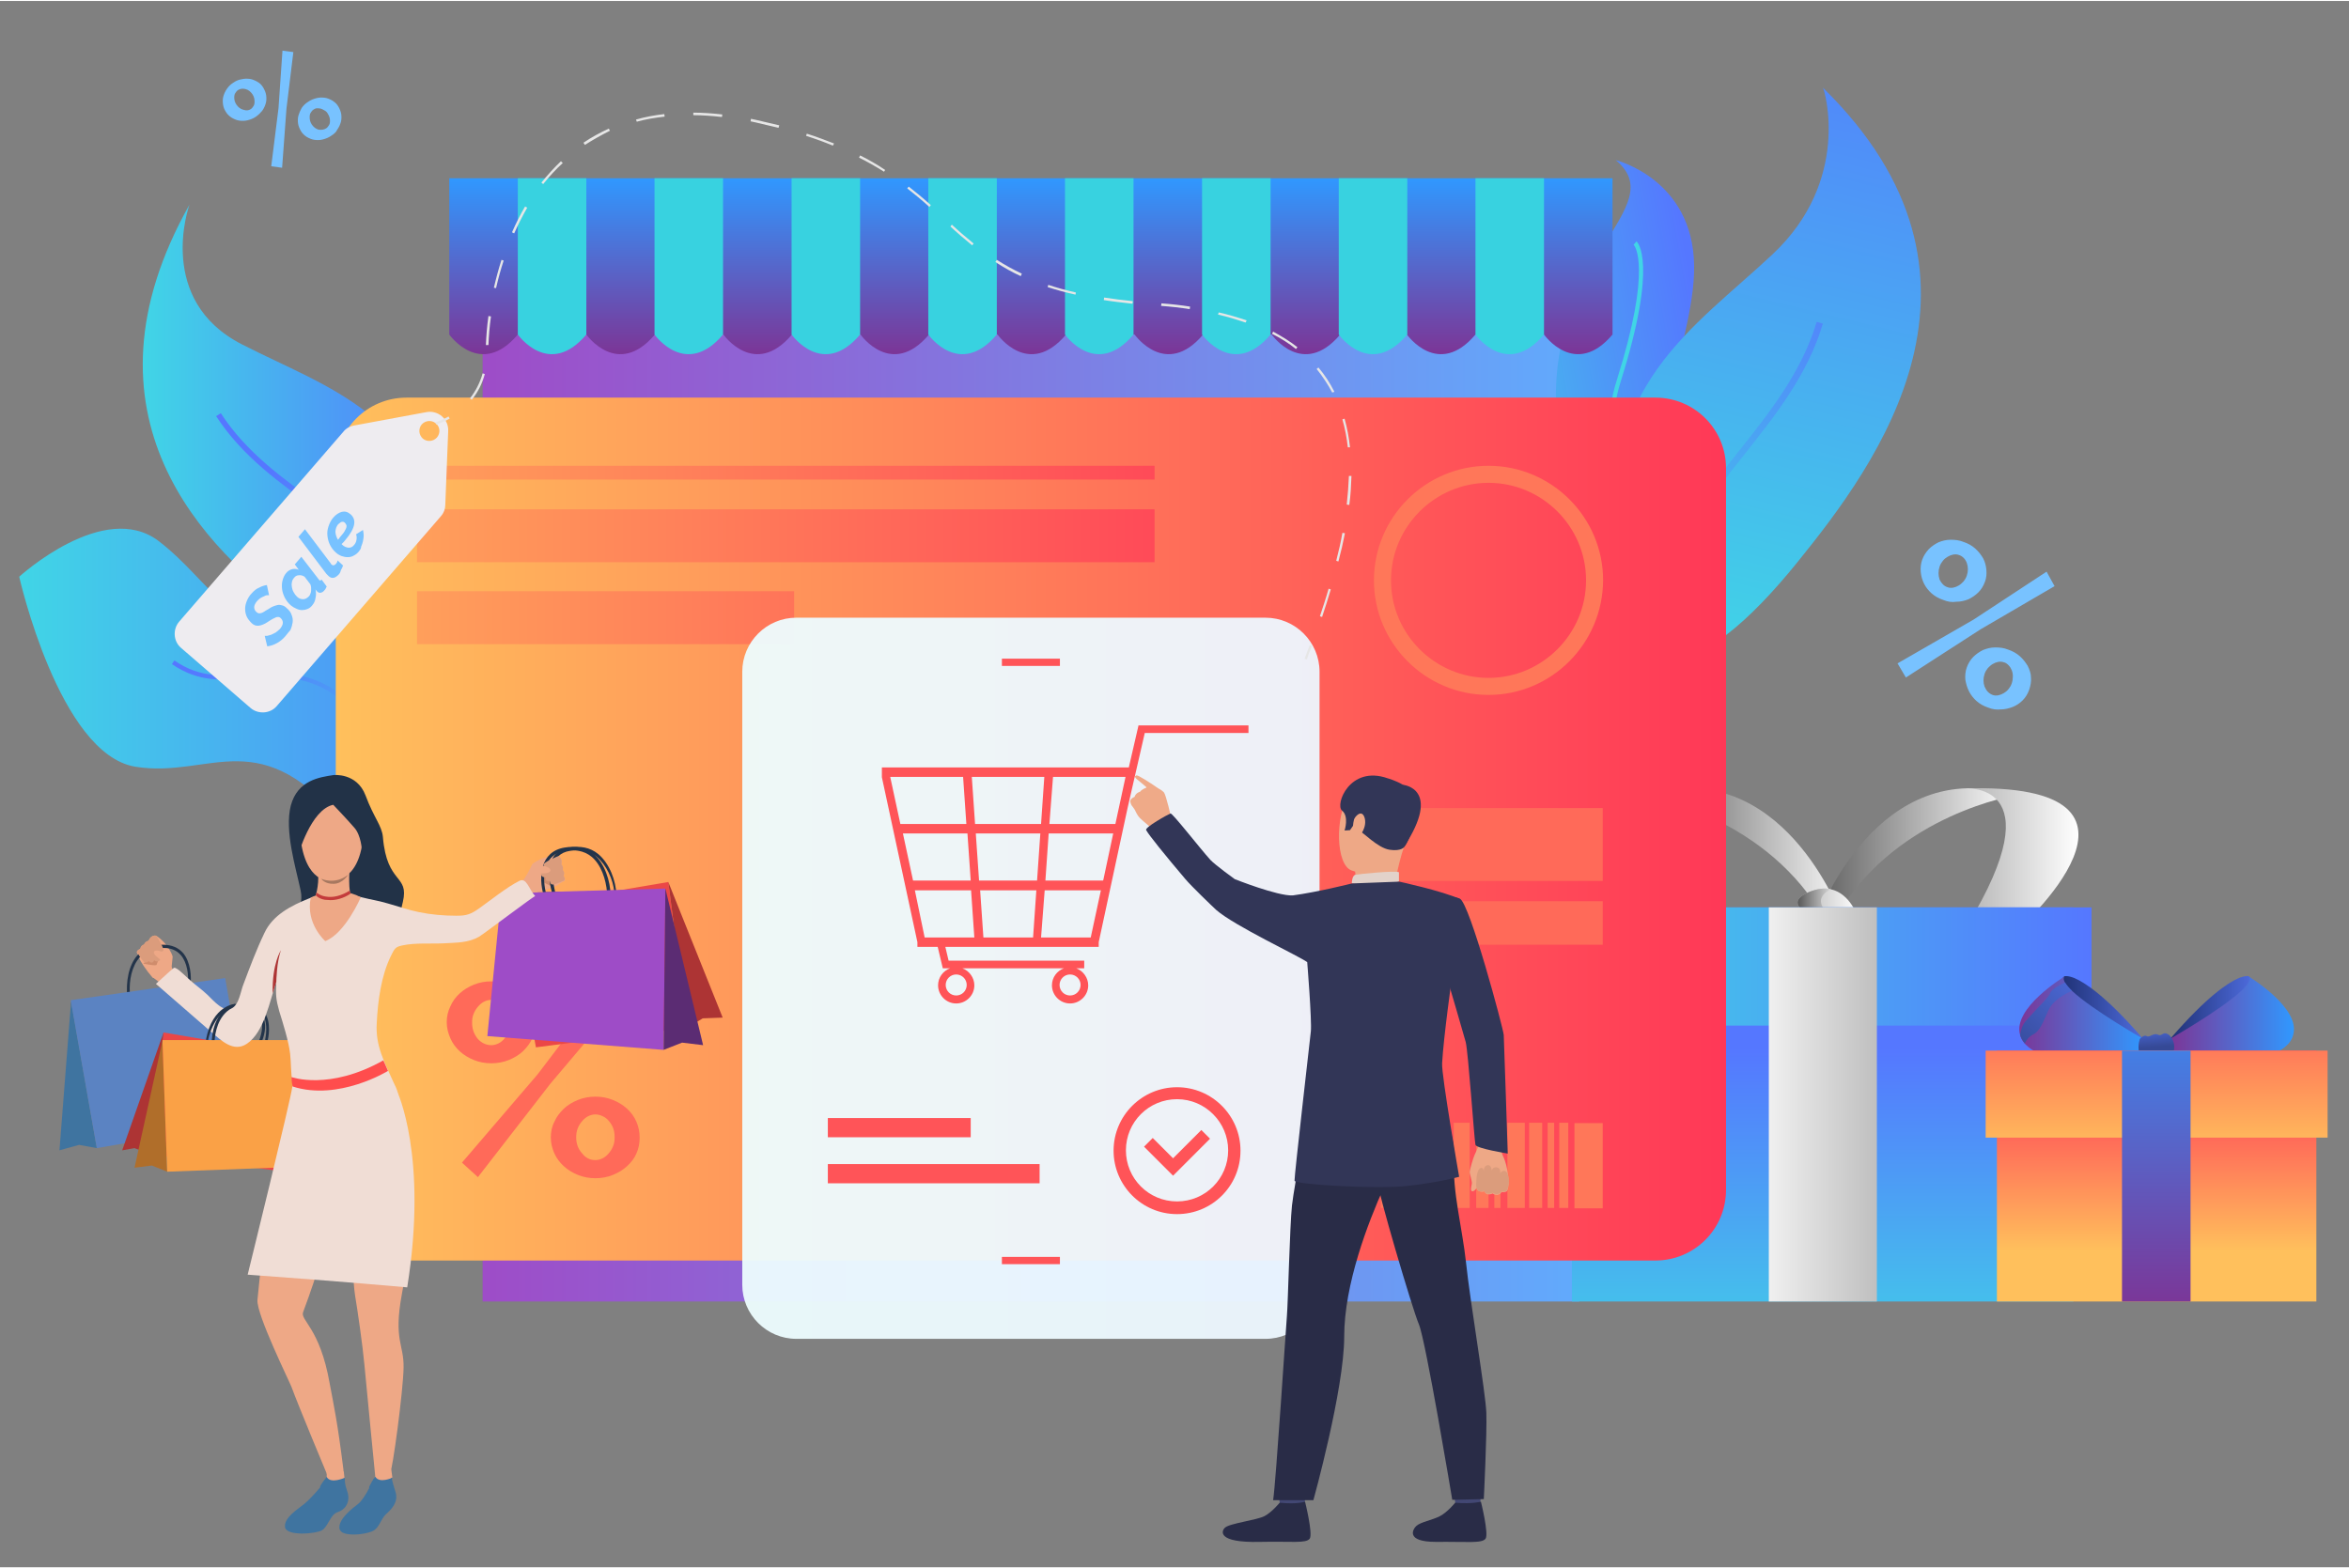 <?xml version="1.0" encoding="utf-8"?>
<!-- Generator: Adobe Illustrator 22.0.1, SVG Export Plug-In . SVG Version: 6.00 Build 0)  -->
<svg version="1.1" id="Слой_1" xmlns="http://www.w3.org/2000/svg" xmlns:xlink="http://www.w3.org/1999/xlink" x="0px" y="0px" width="647" height="432"
	 viewBox="0 0 647.8 432" style="enable-background:new 0 0 647.8 432;" xml:space="preserve">
<rect x="0" y="0" width="647.8" height="432" fill="#808080" stroke="none"/>
<style type="text/css">
	.st0{fill:url(#SVGID_1_);}
	.st1{fill:url(#SVGID_2_);}
	.st2{fill:url(#SVGID_3_);}
	.st3{fill:url(#SVGID_4_);}
	.st4{fill:url(#SVGID_5_);}
	.st5{fill:url(#SVGID_6_);}
	.st6{fill:url(#SVGID_7_);}
	.st7{fill:url(#SVGID_8_);}
	.st8{fill:url(#SVGID_9_);}
	.st9{fill:url(#SVGID_10_);}
	.st10{fill:url(#SVGID_11_);}
	.st11{fill:url(#SVGID_12_);}
	.st12{fill:url(#SVGID_13_);}
	.st13{fill:url(#SVGID_14_);}
	.st14{fill:url(#SVGID_15_);}
	.st15{fill:url(#SVGID_16_);}
	.st16{fill:url(#SVGID_17_);}
	.st17{fill:url(#SVGID_18_);}
	.st18{fill:url(#SVGID_19_);}
	.st19{fill:url(#SVGID_20_);}
	.st20{fill:url(#SVGID_21_);}
	.st21{fill:url(#SVGID_22_);}
	.st22{fill:url(#SVGID_23_);}
	.st23{fill:url(#SVGID_24_);}
	.st24{fill:url(#SVGID_25_);}
	.st25{fill:url(#SVGID_26_);}
	.st26{fill:url(#SVGID_27_);}
	.st27{fill:#FF7759;}
	.st28{fill:#FF6A59;}
	.st29{fill:url(#SVGID_28_);}
	.st30{fill:url(#SVGID_29_);}
	.st31{fill:url(#SVGID_30_);}
	.st32{opacity:0.95;fill:url(#SVGID_31_);}
	.st33{fill:#FF5458;}
	.st34{fill:url(#SVGID_32_);}
	.st35{fill:#38D2E0;}
	.st36{fill:#EEA886;}
	.st37{fill:#DB9C7C;}
	.st38{fill:#323657;}
	.st39{fill:#424773;}
	.st40{fill:#292C47;}
	.st41{fill:#E2D2CA;}
	.st42{fill:#EFAA88;}
	.st43{fill:#CF8C6C;}
	.st44{fill:#EB4747;}
	.st45{fill:#23344A;}
	.st46{fill:#9E4CC7;}
	.st47{fill:#3F74A0;}
	.st48{fill:#5B83C2;}
	.st49{fill:#AD3434;}
	.st50{fill:#B06E2A;}
	.st51{fill:#223247;}
	.st52{fill:#FAA146;}
	.st53{fill:#5B2C73;}
	.st54{fill:#F0DDD5;}
	.st55{fill:#A77860;}
	.st56{fill:#FF4D4D;}
	.st57{fill:#C43B3B;}
	.st58{fill:#EEECF0;}
	.st59{fill:#78C2FF;}
	.st60{fill:#E6E6E6;}
</style>
<g>
	<linearGradient id="SVGID_1_" gradientUnits="userSpaceOnUse" x1="112.572" y1="213.154" x2="450.563" y2="213.154">
		<stop  offset="0" style="stop-color:#A246C4"/>
		<stop  offset="1" style="stop-color:#5EAFFF"/>
	</linearGradient>
	<rect x="133.1" y="67.6" class="st0" width="302.4" height="291.1"/>
	<g>
		<linearGradient id="SVGID_2_" gradientUnits="userSpaceOnUse" x1="453.426" y1="240.304" x2="511.113" y2="240.304">
			<stop  offset="5.181350e-03" style="stop-color:#595959"/>
			<stop  offset="1" style="stop-color:#FFFFFF"/>
		</linearGradient>
		<path class="st1" d="M507.8,252.4c0,0-16.4-45.1-54.4-33.3c0,0,32,5.1,48.5,32C518.3,278,507.8,252.4,507.8,252.4z"/>
		<linearGradient id="SVGID_3_" gradientUnits="userSpaceOnUse" x1="498.056" y1="240.304" x2="555.743" y2="240.304">
			<stop  offset="5.181350e-03" style="stop-color:#595959"/>
			<stop  offset="1" style="stop-color:#FFFFFF"/>
		</linearGradient>
		<path class="st2" d="M501.4,252.4c0,0,16.4-45.1,54.4-33.3c0,0-32,5.1-48.5,32C490.9,278,501.4,252.4,501.4,252.4z"/>
		<linearGradient id="SVGID_4_" gradientUnits="userSpaceOnUse" x1="541.356" y1="237.014" x2="573.186" y2="237.014">
			<stop  offset="5.181350e-03" style="stop-color:#B3B3B3"/>
			<stop  offset="1" style="stop-color:#FFFFFF"/>
		</linearGradient>
		<path class="st3" d="M541.4,217.2c0,0,25.8-2.7,1,38l13.4,1.6C555.7,256.9,603.3,215.2,541.4,217.2z"/>
		<linearGradient id="SVGID_5_" gradientUnits="userSpaceOnUse" x1="495.772" y1="250.028" x2="512.326" y2="250.028">
			<stop  offset="5.181350e-03" style="stop-color:#B3B3B3"/>
			<stop  offset="1" style="stop-color:#FFFFFF"/>
		</linearGradient>
		<path class="st4" d="M512.3,252.6l-4.5,2l-1.2,0.5c0,0-17.8-5-7.8-9.3c2.4-1,4.4-1.2,6.1-0.8C510.3,246.2,512.3,252.6,512.3,252.6
			z"/>
		<linearGradient id="SVGID_6_" gradientUnits="userSpaceOnUse" x1="495.772" y1="250.028" x2="507.815" y2="250.028">
			<stop  offset="5.181350e-03" style="stop-color:#595959"/>
			<stop  offset="1" style="stop-color:#FFFFFF"/>
		</linearGradient>
		<path class="st5" d="M507.8,254.6l-1.2,0.5c0,0-17.8-5-7.8-9.3c2.4-1,4.4-1.2,6.1-0.8c0,0,0,0,0,0
			C505,245.1,497.1,247.8,507.8,254.6z"/>
		<linearGradient id="SVGID_7_" gradientUnits="userSpaceOnUse" x1="502.703" y1="381.494" x2="502.703" y2="288.755">
			<stop  offset="0" style="stop-color:#40D5E6"/>
			<stop  offset="1" style="stop-color:#5577FF"/>
		</linearGradient>
		<rect x="433.5" y="250" class="st6" width="138.3" height="108.7"/>
		<linearGradient id="SVGID_8_" gradientUnits="userSpaceOnUse" x1="428.623" y1="266.361" x2="576.78" y2="266.361">
			<stop  offset="0" style="stop-color:#40D5E6"/>
			<stop  offset="1" style="stop-color:#5577FF"/>
		</linearGradient>
		<rect x="428.6" y="250" class="st7" width="148.2" height="32.6"/>
		<linearGradient id="SVGID_9_" gradientUnits="userSpaceOnUse" x1="525.215" y1="304.381" x2="478.705" y2="304.381">
			<stop  offset="5.181350e-03" style="stop-color:#B3B3B3"/>
			<stop  offset="1" style="stop-color:#FFFFFF"/>
		</linearGradient>
		<rect x="487.8" y="250" class="st8" width="29.8" height="108.7"/>
	</g>
	<g>
		<linearGradient id="SVGID_10_" gradientUnits="userSpaceOnUse" x1="568.083" y1="277.613" x2="591.055" y2="277.613">
			<stop  offset="0" style="stop-color:#1F3073"/>
			<stop  offset="1" style="stop-color:#4E6CDE"/>
		</linearGradient>
		<path class="st9" d="M591.1,286.3c0,0-12-4.4-18.7-9.3c-2-1.5-3.5-3-4-4.4c-0.5-1.3-0.3-2.5,0.9-3.6c0,0,0.8-0.3,2.8,0.5
			c3,1.3,8.8,5.1,18.6,16.4C590.8,286,590.9,286.2,591.1,286.3z"/>
		<linearGradient id="SVGID_11_" gradientUnits="userSpaceOnUse" x1="556.838" y1="280.422" x2="591.055" y2="280.422">
			<stop  offset="0" style="stop-color:#7C3596"/>
			<stop  offset="1" style="stop-color:#3098FF"/>
		</linearGradient>
		<path class="st10" d="M591.1,286.3l-0.7,3.4c0,0-24,6-31.7-1.8c-0.1-0.1-0.2-0.2-0.3-0.3c-0.7-0.8-1.1-1.6-1.3-2.4
			c-2.2-7.4,12.2-16.1,12.2-16.1c-0.3,0.4-0.2,1,0.2,1.7c0.4,0.7,1.1,1.5,2,2.3C577.1,278.3,591.1,286.3,591.1,286.3z"/>
		<linearGradient id="SVGID_12_" gradientUnits="userSpaceOnUse" x1="553.149" y1="288.964" x2="574.645" y2="267.966">
			<stop  offset="0" style="stop-color:#354996"/>
			<stop  offset="1" style="stop-color:#4E6CDE"/>
		</linearGradient>
		<path class="st11" d="M571.4,273c0,0-4.9,2-6.4,5.2c-1.5,3.2-2.3,5.9-4.4,6.9c-1,0.5-1.7,1.4-2.2,2.4c-0.7-0.8-1.1-1.6-1.3-2.4
			c0.2-1.3,0.6-2.7,1.7-3.9c3.1-3.6,6.2-6.3,6.6-7.6c0.3-1,2.9-2.3,4.1-2.9C569.8,271.3,570.5,272.1,571.4,273L571.4,273z"/>
		<linearGradient id="SVGID_13_" gradientUnits="userSpaceOnUse" x1="598.377" y1="277.613" x2="621.35" y2="277.613">
			<stop  offset="0" style="stop-color:#1F3073"/>
			<stop  offset="1" style="stop-color:#4E6CDE"/>
		</linearGradient>
		<path class="st12" d="M598.4,286.3c0,0,12-4.4,18.7-9.3c2-1.5,3.5-3,4-4.4c0.5-1.3,0.3-2.5-0.9-3.6c0,0-0.8-0.3-2.8,0.5
			c-3,1.3-8.8,5.1-18.6,16.4C598.6,286,598.5,286.2,598.4,286.3z"/>
		<linearGradient id="SVGID_14_" gradientUnits="userSpaceOnUse" x1="598.377" y1="280.422" x2="632.595" y2="280.422">
			<stop  offset="0" style="stop-color:#7C3596"/>
			<stop  offset="1" style="stop-color:#3098FF"/>
		</linearGradient>
		<path class="st13" d="M598.4,286.3l0.7,3.4c0,0,24,6,31.7-1.8c0.1-0.1,0.2-0.2,0.3-0.3c0.7-0.8,1.1-1.6,1.3-2.4
			c2.2-7.4-12.2-16.1-12.2-16.1c0.3,0.4,0.2,1-0.2,1.7c-0.4,0.7-1.1,1.5-2,2.3C612.4,278.3,598.4,286.3,598.4,286.3z"/>
		<linearGradient id="SVGID_15_" gradientUnits="userSpaceOnUse" x1="594.668" y1="288.493" x2="594.17" y2="282.406">
			<stop  offset="0" style="stop-color:#354996"/>
			<stop  offset="1" style="stop-color:#4E6CDE"/>
		</linearGradient>
		<path class="st14" d="M590.1,286.3c0,0,1.1-1.3,1.9-0.8c0.8,0.5,1.9-1,3.1-0.4c1.2,0.6,1.3-1,2.8-0.1c1.5,0.9,2.3,3.8,1.2,5.2
			c-1.1,1.5-1.7-0.3-2.2,0c-0.5,0.3-1.5,1.6-3.2,0.6c-1.7-1-4.1,0.9-3.9-0.3C590,289.3,589.4,288.7,590.1,286.3z"/>
		<linearGradient id="SVGID_16_" gradientUnits="userSpaceOnUse" x1="594.716" y1="344.893" x2="594.716" y2="294.899">
			<stop  offset="0" style="stop-color:#FFC05C"/>
			<stop  offset="1" style="stop-color:#FF3857"/>
		</linearGradient>
		<rect x="550.7" y="289.5" class="st15" width="88.1" height="69.2"/>
		<linearGradient id="SVGID_17_" gradientUnits="userSpaceOnUse" x1="594.716" y1="317.668" x2="594.716" y2="262.539">
			<stop  offset="0" style="stop-color:#FFC05C"/>
			<stop  offset="1" style="stop-color:#FF3857"/>
		</linearGradient>
		<rect x="547.6" y="289.5" class="st16" width="94.3" height="24"/>
		<linearGradient id="SVGID_18_" gradientUnits="userSpaceOnUse" x1="594.716" y1="360.94" x2="594.716" y2="265.32">
			<stop  offset="0" style="stop-color:#7C3596"/>
			<stop  offset="1" style="stop-color:#3098FF"/>
		</linearGradient>
		<rect x="585.2" y="289.5" class="st17" width="18.9" height="69.2"/>
	</g>
	<g>
		<linearGradient id="SVGID_19_" gradientUnits="userSpaceOnUse" x1="39.411" y1="120.076" x2="126.32" y2="120.076">
			<stop  offset="0" style="stop-color:#40D5E6"/>
			<stop  offset="1" style="stop-color:#5577FF"/>
		</linearGradient>
		<path class="st18" d="M82,169.4c15.2,10.6,30.2,17.7,38.2,13.4c0.5-0.3,0.9-0.6,1.3-0.9c4.6-3.6,6.2-12.1,3.1-27.5
			c-8.2-40.9-33.9-47.4-57.9-59.7c-23.7-12.1-14.7-38-14.4-38.6C19.6,114.1,56.2,151.4,82,169.4z"/>
		<g>
			
				<linearGradient id="SVGID_20_" gradientUnits="userSpaceOnUse" x1="-5856.127" y1="2266.364" x2="-5856.127" y2="2182.396" gradientTransform="matrix(-0.785 0.62 0.62 0.785 -5871.315 2044.36)">
				<stop  offset="0" style="stop-color:#40D5E6"/>
				<stop  offset="1" style="stop-color:#5577FF"/>
			</linearGradient>
			<path class="st19" d="M120.3,182.8c0.5-0.3,0.9-0.6,1.3-0.9c-3-8-9.7-23.3-18.8-31.7c-4.3-3.9-9.3-7.5-14.6-11.2
				c-10-7.1-20.3-14.5-27.3-25.3l-1.3,0.8c7.2,11.1,17.6,18.5,27.7,25.7c5.2,3.7,10.2,7.3,14.4,11.1
				C110.6,159.5,117.3,175,120.3,182.8z"/>
		</g>
	</g>
	<g>
		<linearGradient id="SVGID_21_" gradientUnits="userSpaceOnUse" x1="5.307" y1="192.549" x2="156.135" y2="192.549">
			<stop  offset="0" style="stop-color:#40D5E6"/>
			<stop  offset="1" style="stop-color:#5577FF"/>
		</linearGradient>
		<path class="st20" d="M37.3,211.2c21,3.4,34.6-13.2,58.8,17.4c20.9,26.4,50.5-2.8,58.1-11.3c1.2-1.3,1.9-2.2,1.9-2.2
			s-0.5,0.1-1.3,0.3c-5.2,1.1-25.1,4.4-29.8-10.8c-5.4-17.5-20.9-41.2-41.3-34.9c-20.4,6.3-24.8-9.1-39.9-20.7
			c-15.1-11.6-38.5,9.8-38.5,9.8S16.3,207.7,37.3,211.2z"/>
		<g>
			
				<linearGradient id="SVGID_22_" gradientUnits="userSpaceOnUse" x1="-3141.35" y1="1979.591" x2="-3141.35" y2="1876.108" gradientTransform="matrix(-0.558 0.83 0.83 0.558 -3248.314 1730.487)">
				<stop  offset="0" style="stop-color:#40D5E6"/>
				<stop  offset="1" style="stop-color:#5577FF"/>
			</linearGradient>
			<path class="st21" d="M103.2,205.4c4,6.9,8.1,14.1,17.5,18.1c12.8,5.4,25.8-0.9,33.6-6.1c1.2-1.3,1.9-2.2,1.9-2.2
				s-0.5,0.1-1.3,0.3c-7.3,5.2-20.7,12.4-33.7,6.9c-9-3.8-13-10.8-16.9-17.6c-4.5-7.8-9.2-15.9-21.4-18.7
				c-5.4-1.2-10.2-0.8-14.9-0.5c-6.7,0.6-13,1.1-19.9-3.7l-0.7,1c7.3,5,13.8,4.5,20.7,3.9c4.6-0.4,9.3-0.8,14.5,0.4
				C94.3,189.9,98.6,197.5,103.2,205.4z"/>
		</g>
	</g>
	<g>
		
			<linearGradient id="SVGID_23_" gradientUnits="userSpaceOnUse" x1="3878.79" y1="-5659.388" x2="3923.501" y2="-5723.577" gradientTransform="matrix(0.707 0.707 -0.707 0.707 -6350.727 1368.475)">
			<stop  offset="0" style="stop-color:#40D5E6"/>
			<stop  offset="1" style="stop-color:#5577FF"/>
		</linearGradient>
		<path class="st22" d="M429.2,113.4c2.3,41.6,35.2,39.5,37.8,39.3c0.1,0,0.2,0,0.2,0c-0.7-0.8-1.4-1.7-2-2.5
			c-16.5-22.9,2.3-54.2,2-77.2c-0.3-23.9-21.6-29.1-21.6-29.1C461.2,57,426.8,70.1,429.2,113.4z"/>
		<g>
			
				<linearGradient id="SVGID_24_" gradientUnits="userSpaceOnUse" x1="-11960.596" y1="-667.34" x2="-11915.886" y2="-731.526" gradientTransform="matrix(-0.993 -0.117 -0.117 0.993 -11895.48 -1356.887)">
				<stop  offset="0" style="stop-color:#40D5E6"/>
				<stop  offset="1" style="stop-color:#5577FF"/>
			</linearGradient>
			<path class="st23" d="M448.5,134.3c4.5,8,11.5,14,18.5,18.3c0.1,0,0.2,0,0.2,0c-0.7-0.8-1.4-1.7-2-2.5c-6-4.1-11.8-9.5-15.7-16.3
				c-5-8.8-5.8-18.6-2.5-29c10.4-33,4.5-38.3,4.3-38.5l-0.4,0.5l-0.4,0.4c0,0,0,0,0,0c0.3,0.3,5.2,6.2-4.6,37.3
				C442.5,115.1,443.4,125.2,448.5,134.3z"/>
		</g>
	</g>
	<g>
		<linearGradient id="SVGID_25_" gradientUnits="userSpaceOnUse" x1="470.136" y1="181.509" x2="517.313" y2="-13.5">
			<stop  offset="0" style="stop-color:#40D5E6"/>
			<stop  offset="1" style="stop-color:#5577FF"/>
		</linearGradient>
		<path class="st24" d="M495.6,154.9c-13.1,16.2-27,28.5-37,26.3c-0.6-0.1-1.2-0.3-1.7-0.5c-6.1-2.5-10.4-11.1-11.9-28.6
			c-3.9-46.5,21.7-61.5,43.8-82.2c21.8-20.4,14.4-45.4,13.9-46C556,76.1,517.8,127.5,495.6,154.9z"/>
		<g>
			<linearGradient id="SVGID_26_" gradientUnits="userSpaceOnUse" x1="443.421" y1="171.235" x2="529.693" y2="84.963">
				<stop  offset="0" style="stop-color:#40D5E6"/>
				<stop  offset="1" style="stop-color:#5577FF"/>
			</linearGradient>
			<path class="st25" d="M458.6,181.2c-0.6-0.1-1.2-0.3-1.7-0.5c0.8-9.5,3.2-28.1,10.4-39.9c3.4-5.6,7.7-10.9,12.2-16.6
				c8.5-10.7,17.4-21.9,21.5-35.7l1.7,0.5c-4.2,14.2-13.2,25.4-21.8,36.3c-4.5,5.6-8.7,11-12.1,16.4
				C461.8,153.2,459.4,171.9,458.6,181.2z"/>
		</g>
	</g>
	<linearGradient id="SVGID_27_" gradientUnits="userSpaceOnUse" x1="92.568" y1="228.379" x2="476.018" y2="228.379">
		<stop  offset="0" style="stop-color:#FFC05C"/>
		<stop  offset="1" style="stop-color:#FF3857"/>
	</linearGradient>
	<path class="st26" d="M456.5,347.4H112.1c-10.8,0-19.5-8.7-19.5-19.5v-199c0-10.8,8.7-19.5,19.5-19.5h344.4
		c10.8,0,19.5,8.7,19.5,19.5v199C476,338.7,467.3,347.4,456.5,347.4z"/>
	<g>
		<path class="st27" d="M410.5,191.4c-17.4,0-31.6-14.2-31.6-31.6c0-17.4,14.2-31.6,31.6-31.6c17.4,0,31.6,14.2,31.6,31.6
			C442,177.2,427.9,191.4,410.5,191.4z M410.5,132.9c-14.8,0-26.9,12.1-26.9,26.9c0,14.8,12.1,26.9,26.9,26.9
			c14.8,0,26.9-12.1,26.9-26.9C437.4,145,425.3,132.9,410.5,132.9z"/>
	</g>
	<g>
		<path class="st28" d="M135.5,293c-1.7,0-3.3-0.3-4.8-0.9c-1.5-0.6-2.8-1.4-3.9-2.4c-1.1-1-2-2.2-2.6-3.6c-0.6-1.4-1-2.8-1-4.4
			c0-1.5,0.3-3,1-4.4c0.6-1.4,1.5-2.6,2.6-3.6c1.1-1,2.4-1.8,3.9-2.4c1.5-0.6,3.1-0.9,4.8-0.9c1.7,0,3.3,0.3,4.8,0.9
			c1.5,0.6,2.8,1.4,3.9,2.4c1.1,1,2,2.2,2.6,3.6c0.6,1.4,1,2.8,1,4.4c0,1.6-0.3,3.1-1,4.4c-0.6,1.4-1.5,2.5-2.6,3.6
			c-1.1,1-2.4,1.8-3.9,2.4C138.8,292.7,137.2,293,135.5,293z M127.4,320.4l20.9-24.4l19.3-25.4l4.5,4l-20.3,24l-20,25.8L127.4,320.4
			z M135.5,288c0.7,0,1.4-0.2,2-0.5c0.6-0.3,1.2-0.8,1.7-1.4c0.5-0.6,0.9-1.2,1.2-2c0.3-0.8,0.4-1.6,0.4-2.4c0-1.7-0.5-3.2-1.6-4.4
			c-1-1.2-2.3-1.8-3.7-1.8c-0.7,0-1.4,0.2-2,0.5c-0.6,0.3-1.2,0.8-1.7,1.4c-0.5,0.6-0.9,1.2-1.2,2c-0.3,0.7-0.4,1.5-0.4,2.4
			c0,1.7,0.5,3.2,1.6,4.5C132.8,287.4,134.1,288,135.5,288z M164.2,324.7c-1.7,0-3.3-0.3-4.8-0.9c-1.5-0.6-2.8-1.4-3.9-2.4
			c-1.1-1-2-2.2-2.6-3.5c-0.6-1.4-1-2.8-1-4.4c0-1.6,0.3-3.1,1-4.4c0.6-1.4,1.5-2.5,2.6-3.6c1.1-1,2.4-1.8,3.9-2.4
			c1.5-0.6,3.1-0.9,4.8-0.9c1.7,0,3.3,0.3,4.8,0.9c1.5,0.6,2.8,1.4,3.9,2.4c1.1,1,2,2.2,2.6,3.6c0.6,1.4,0.9,2.8,0.9,4.4
			c0,1.6-0.3,3.1-0.9,4.4c-0.6,1.4-1.5,2.5-2.6,3.5c-1.1,1-2.4,1.8-3.9,2.4C167.5,324.4,165.9,324.7,164.2,324.7z M164.2,319.7
			c0.7,0,1.4-0.2,2-0.5c0.6-0.3,1.2-0.8,1.7-1.4c0.5-0.6,0.9-1.2,1.2-2c0.3-0.7,0.4-1.5,0.4-2.4c0-0.9-0.1-1.7-0.4-2.5
			c-0.3-0.8-0.7-1.4-1.2-2c-0.5-0.6-1-1-1.7-1.3c-0.6-0.3-1.3-0.5-2-0.5c-0.7,0-1.4,0.2-2,0.5c-0.6,0.3-1.2,0.8-1.7,1.4
			c-0.5,0.6-0.9,1.2-1.2,2c-0.3,0.8-0.4,1.6-0.4,2.4c0,1.7,0.5,3.2,1.6,4.4C161.5,319.1,162.7,319.7,164.2,319.7z"/>
	</g>
	<linearGradient id="SVGID_28_" gradientUnits="userSpaceOnUse" x1="36.794" y1="147.482" x2="361.557" y2="147.482">
		<stop  offset="0" style="stop-color:#FFC05C"/>
		<stop  offset="1" style="stop-color:#FF3857"/>
	</linearGradient>
	<rect x="115" y="140.2" class="st29" width="203.4" height="14.6"/>
	<linearGradient id="SVGID_29_" gradientUnits="userSpaceOnUse" x1="36.794" y1="130.121" x2="361.557" y2="130.121">
		<stop  offset="0" style="stop-color:#FFC05C"/>
		<stop  offset="1" style="stop-color:#FF3857"/>
	</linearGradient>
	<rect x="115" y="128.2" class="st30" width="203.4" height="3.8"/>
	<linearGradient id="SVGID_30_" gradientUnits="userSpaceOnUse" x1="36.794" y1="170.087" x2="361.557" y2="170.087">
		<stop  offset="0" style="stop-color:#FFC05C"/>
		<stop  offset="1" style="stop-color:#FF3857"/>
	</linearGradient>
	<rect x="115" y="162.8" class="st31" width="104" height="14.6"/>
	<linearGradient id="SVGID_31_" gradientUnits="userSpaceOnUse" x1="432.326" y1="269.539" x2="149.454" y2="269.539">
		<stop  offset="0" style="stop-color:#EDF4FF"/>
		<stop  offset="1" style="stop-color:#EDFFFE"/>
	</linearGradient>
	<path class="st32" d="M349,369H219.6c-8.2,0-14.9-6.7-14.9-14.9V185c0-8.2,6.7-14.9,14.9-14.9H349c8.2,0,14.9,6.7,14.9,14.9v169.1
		C363.9,362.3,357.2,369,349,369z"/>
	<g>
		<path class="st33" d="M324.6,334.6c-9.7,0-17.5-7.9-17.5-17.5c0-9.7,7.9-17.5,17.5-17.5c9.7,0,17.5,7.9,17.5,17.5
			C342.1,326.8,334.3,334.6,324.6,334.6z M324.6,302.9c-7.8,0-14.1,6.3-14.1,14.1c0,7.8,6.3,14.1,14.1,14.1
			c7.8,0,14.1-6.3,14.1-14.1C338.7,309.3,332.4,302.9,324.6,302.9z"/>
	</g>
	<g>
		<polygon class="st33" points="323.5,324 315.5,316 317.9,313.6 323.5,319.2 331.3,311.4 333.7,313.8 		"/>
	</g>
	<g>
		<rect x="373.3" y="309.4" class="st27" width="5.1" height="23.5"/>
		<rect x="380.8" y="309.4" class="st27" width="2.5" height="23.5"/>
		<rect x="385.8" y="309.4" class="st27" width="4.6" height="23.5"/>
		<rect x="393" y="309.4" class="st27" width="2.8" height="23.5"/>
		<rect x="397.7" y="309.5" class="st27" width="1.3" height="23.5"/>
		<rect x="400.9" y="309.4" class="st27" width="4.4" height="23.5"/>
		<rect x="407.1" y="309.4" class="st27" width="3.4" height="23.5"/>
		<rect x="412.1" y="309.4" class="st27" width="1.7" height="23.5"/>
		<rect x="415.7" y="309.4" class="st27" width="4.8" height="23.5"/>
		<rect x="421.7" y="309.4" class="st27" width="3.6" height="23.5"/>
		<rect x="426.8" y="309.4" class="st27" width="1.8" height="23.5"/>
		<rect x="430" y="309.4" class="st27" width="2.5" height="23.5"/>
		<rect x="434.2" y="309.5" class="st27" width="7.8" height="23.5"/>
	</g>
	<linearGradient id="SVGID_32_" gradientUnits="userSpaceOnUse" x1="284.294" y1="97.43" x2="284.294" y2="48.903">
		<stop  offset="0" style="stop-color:#7C3596"/>
		<stop  offset="1" style="stop-color:#3098FF"/>
	</linearGradient>
	<path class="st34" d="M123.9,48.9V92c0,0,8.6,12.2,18.9,0h18.9c0,0,8.6,12.2,18.9,0h18.9c0,0,8.6,12.2,18.9,0h18.9
		c0,0,8.6,12.2,18.9,0h18.9c0,0,8.6,12.2,18.9,0h18.9c0,0,8.6,12.2,18.9,0h18.9c0,0,8.6,12.2,18.9,0H388c0,0,8.6,12.2,18.9,0h18.9
		c0,0,8.6,12.2,18.9,0V48.9H123.9z"/>
	<g>
		<path class="st35" d="M142.8,92c0,0,8.6,12.2,18.9,0V48.9h-18.9V92z"/>
		<path class="st35" d="M180.5,92c0,0,8.6,12.2,18.9,0V48.9h-18.9V92z"/>
		<path class="st35" d="M218.3,92c0,0,8.6,12.2,18.9,0V48.9h-18.9V92z"/>
		<path class="st35" d="M256,92c0,0,8.6,12.2,18.9,0V48.9H256V92z"/>
		<path class="st35" d="M293.7,92c0,0,8.6,12.2,18.9,0V48.9h-18.9V92z"/>
		<path class="st35" d="M331.5,92c0,0,8.6,12.2,18.9,0V48.9h-18.9V92z"/>
		<path class="st35" d="M369.2,92c0,0,8.6,12.2,18.9,0V48.9h-18.9V92z"/>
		<path class="st35" d="M406.9,48.9V92c0,0,8.6,12.2,18.9,0V48.9H406.9z"/>
	</g>
	<path class="st33" d="M314,199.7l-2.7,11.7h-68.1v2.7l9.8,45.5v1.3h5.6l1.4,5.9h2c-1.9,0.7-3.3,2.5-3.3,4.7c0,2.7,2.2,5,5,5
		c2.7,0,5-2.2,5-5c0-2.1-1.4-4-3.3-4.7h28c-1.9,0.7-3.3,2.5-3.3,4.7c0,2.7,2.2,5,5,5c2.7,0,5-2.2,5-5c0-2.1-1.4-4-3.3-4.7h2.2v-2.1
		h-37.4l-0.9-3.8H303v-1.3l8-37.2l4.7-20.5h28.6v-2.1H314z M266.6,271.4c0,1.6-1.3,2.9-2.9,2.9c-1.6,0-2.9-1.3-2.9-2.9
		c0-1.6,1.3-2.9,2.9-2.9C265.3,268.5,266.6,269.8,266.6,271.4z M298,271.4c0,1.6-1.3,2.9-2.9,2.9c-1.6,0-2.9-1.3-2.9-2.9
		c0-1.6,1.3-2.9,2.9-2.9C296.7,268.5,298,269.8,298,271.4z M269.1,229.6h17.8l-0.9,13h-16L269.1,229.6z M267.7,242.6h-15.9l-2.8-13
		h17.8L267.7,242.6z M287.1,227h-18.2l-0.9-13H288L287.1,227z M290.4,214h20l-2.8,13h-18.2L290.4,214z M285.8,245.3l-0.9,13h-13.7
		l-0.9-13H285.8z M288.1,245.3h15.5l-2.8,13h-13.7L288.1,245.3z M304.2,242.6h-15.9l0.9-13H307l-2.7,12.7L304.2,242.6z M265.6,214
		l0.9,13h-18.2l-2.8-13H265.6z M252.3,245.3h15.5l0.9,13h-13.7L252.3,245.3z"/>
	<rect x="276.3" y="346.4" class="st33" width="16" height="2"/>
	<rect x="276.3" y="181.4" class="st33" width="16" height="2"/>
	<rect x="228.3" y="308.1" class="st33" width="39.4" height="5.3"/>
	<rect x="228.3" y="320.8" class="st33" width="58.4" height="5.3"/>
	<rect x="380.8" y="222.6" class="st28" width="61.2" height="20.1"/>
	<rect x="380.8" y="248.3" class="st28" width="61.2" height="12"/>
	<g>
		<g>
			<g>
				<g>
					<path class="st36" d="M408.6,313.2c0,0-0.8,1.3-0.9,2.4c-0.1,0.8-0.8,2.1-1.1,2.8c-0.3,0.7-1.3,3.9-1.3,4.7
						c0,0.3,0.7,2.5,0.6,3.1c-0.1,0.7-0.5,2,0.1,2.1c0.6,0.1,1.3-1,1.3-1s-0.1,0.6,0.5,0.9c1,0.5,1.5,0.1,1.5,0.1s0.4,0.7,0.8,0.8
						c1,0.2,1.5-0.2,1.5-0.2s0.5,0.4,1.2,0.4c0.9,0,1.3-0.8,1.3-0.8s1.1,0.2,1.5-0.3c0.3-0.5,0.3-1.1,0.4-1.6c0.1-0.5,0-4.9-1.5-8
						c-1.5-3.2,0.4-6.2,0.4-6.2L408.6,313.2z"/>
				</g>
			</g>
		</g>
		<g>
			<g>
				<path class="st37" d="M407.1,326.9c0,0-0.1-3.9,0.9-4.8c1-0.8,1.2,0.6,1.2,0.6s-0.1-1.4,1-1.6c1.1-0.2,1.2,1.5,1.2,1.5
					s0.2-1.1,1.4-0.9c1.2,0.2,0.9,1.6,0.9,1.6s1.1-1.4,1.9-0.1c1.2,2.2,0,4.8,0,4.8s-0.4,0.6-1.5,0.3c0,0-0.8,1.5-2.5,0.4
					c0,0-1.7,1-2.4-0.6C409.3,328.2,407.4,329.1,407.1,326.9z"/>
			</g>
		</g>
		<path class="st38" d="M395.2,256.4c0,0,6.7,22.5,9,30.7c0.7,2.6,2.4,27.4,2.7,28.4c0.3,1,8.9,2.4,8.9,2.4s-1-31-1.1-32.7
			c-0.1-1.7-9.4-36.4-12.1-37.6c-2-0.9-3.1-0.2-5.7,1.7C393.3,252.1,395.2,256.4,395.2,256.4z"/>
		<g>
			<g>
				<path class="st39" d="M400.7,409.8c0,0,0.6,4.3,0.7,4.9c0.1,0.6,6.8-0.4,6.8-0.4l0.5-5.1C408.8,409.3,401.5,409.2,400.7,409.8z"
					/>
			</g>
		</g>
		<g>
			<g>
				<path class="st40" d="M401.3,414.2c0,0-2.1,2.6-4.2,3.7c-2.1,1.1-5.3,1.6-6.5,2.7c-0.9,0.8-3.2,4.4,5.4,4.4
					c8.6-0.1,12.7,0.5,13.7-0.9c0.9-1.4-1.3-10.2-1.3-10.2S406.2,414.6,401.3,414.2z"/>
			</g>
		</g>
		<g>
			<g>
				<path class="st39" d="M352.3,409.8c0,0,0.6,4.3,0.7,4.9c0.1,0.6,6.8-0.4,6.8-0.4l0.5-5.1C360.3,409.3,353.1,409.2,352.3,409.8z"
					/>
			</g>
		</g>
		<g>
			<g>
				<path class="st40" d="M352.9,414.2c0,0-2.1,2.6-4.2,3.7c-2.1,1.1-9.7,2-10.9,3.2c-0.9,0.8-2.4,4.2,9.7,3.9
					c8.6-0.2,12.7,0.5,13.7-0.9c0.9-1.4-1.3-10.2-1.3-10.2S357.9,414.7,352.9,414.2z"/>
			</g>
		</g>
		<g>
			<g>
				<path class="st40" d="M395.1,300.2c0,0,6.3,10.1,5.9,19.2c-0.5,9.1,2.3,19.1,3.3,28.6c1.1,10.6,5.4,35.8,5.6,41.4
					c0.2,5.7-0.7,23.8-0.7,23.8l-8.7,0.2c0,0-7.3-43.9-9.2-48.4c-1.9-4.5-11.3-36.5-11.6-40C379.3,321.4,395.1,300.2,395.1,300.2z"
					/>
			</g>
		</g>
		<g>
			<g>
				<path class="st40" d="M361.7,301.6c0,0-4.8,25-5.4,30.6c-0.6,5.6-1.1,27-1.4,30.5c-0.3,3.5-3,45.5-3.8,50.8h11.1
					c0,0,8.5-30.6,8.5-45.1c0-14.5,6.6-31.5,10.9-41.1c4.3-9.6,14-9.8,16.6-27.5C398.3,299.7,365.2,296,361.7,301.6z"/>
			</g>
		</g>
		<g>
			<g>
				<path class="st36" d="M384.5,215.4c0,0-8.5-3.2-12.5,3.3c-3.9,6.5-3.6,19.5,0.7,21.1c4.3,1.6,10.7,0.8,12.9-3.3
					c2.2-4.1,4.2-9.9,4.1-13.8C389.7,218.7,386.7,216.6,384.5,215.4z"/>
			</g>
		</g>
		<g>
			<g>
				<path class="st36" d="M373.7,240.1c0,0,0.4,2.3-0.2,3.4c-0.6,1.1,11,1.2,11,1.2s0.9-6.2,2.7-11.4
					C389,228.1,373.7,240.1,373.7,240.1z"/>
			</g>
		</g>
		<g>
			<g>
				<path class="st38" d="M387.3,233.3c0,0-0.8,1.3-4.1,0.8c-3.3-0.5-7.3-4.9-8.6-5.4c-1.4-0.5-1.4-1.3-1.4-1.3l-0.9,1.3l-1.5,0.1
					c0,0,1.3-3.9-0.7-5.5c-2-1.6,2.1-12.6,12.6-8.9c0,0,8.1,2.2,7.8,6.8C390.2,225.8,389.1,231,387.3,233.3z"/>
			</g>
		</g>
		<g>
			<g>
				<path class="st41" d="M372.8,243.4c0,0,0-2.2,1-2.4c1-0.2,10.8-1.2,12-0.7v2.5C385.8,242.9,383.5,244.3,372.8,243.4z"/>
			</g>
		</g>
		<g>
			<g>
				<path class="st36" d="M373.4,225.8c0.2-0.8,2.1-3,2.9-0.6c0.8,2.4-1.1,5.5-2.2,5.3C373,230.2,372.9,227.8,373.4,225.8z"/>
			</g>
		</g>
		<g>
			<g>
				<path class="st38" d="M333.7,269C333.7,269,333.7,269,333.7,269C333.6,269,333.6,269,333.7,269z"/>
			</g>
		</g>
		<g>
			<g>
				<path class="st38" d="M386.9,216.2c0,0,10.9,0.9,0.3,17.1L386.9,216.2z"/>
			</g>
		</g>
		<path class="st42" d="M312.9,219.5c0.3-1.1,1.5-1.4,1.5-1.4c0.5-0.7,1.7-1.1,1.7-1.1c0-0.1,0-0.1,0.1-0.1c-0.8-0.8-3-2.4-3.1-2.7
			c-0.2-0.4-0.1-0.4,0.3-0.6c0.4-0.2,4,2.2,5.2,3c0.3,0.2,0.5,0.4,0.6,0.4c0.3,0.3,1,0.5,1.6,1.1c0.1,0.1,0.1,0.1,0.2,0.2
			c0.6,0.8,2,7,2,7l-2.5,1.1l-2.5,2.1c0,0-2.9-2.4-3.6-3.1c-0.7-0.7-1.1-1.6-1.3-2c0-0.1-0.1-0.2-0.2-0.4c-0.3-0.5-0.8-1.1-0.8-1.1
			c-0.3-0.4-0.4-1.2-0.4-1.2C311.7,220,312.9,219.5,312.9,219.5z"/>
		<g>
			<g>
				<path class="st38" d="M356.5,246.7c6.8-0.9,16.3-3.3,16.3-3.3l13.1-0.5c0,0,12,2.6,16.7,4.8c0.4,0.2,0.4,10.7,1.7,13.4l-3.9,8.3
					c0,0-2.3,16.4-2.7,23.6c-0.2,3.3,4.7,31.3,4.7,31.3s-5.2,1.5-14.1,2.5c-8.9,1-31.2-0.4-31.3-1.4c-0.1-1.1,4.3-39.2,4.5-41.2
					c0.3-3-1-19.1-1-19.1c-2.1-1.6-20.1-10-25.1-14.4c-1.3-1.2-6.9-6.6-8.5-8.5c-5.6-6.6-10.2-12.3-10.8-13.5
					c-0.6-0.7,6.1-4.4,6.7-4.6c0.5-0.2,8.1,9.6,11,12.8c1.3,1.4,6.7,5.3,6.7,5.3S352.3,246.9,356.5,246.7z"/>
			</g>
		</g>
	</g>
	<g>
		<g>
			<path class="st36" d="M145,241.5c0,0,1.6-2.9,1.8-3.4c0.3-0.4,1.5-1.1,3.1-1.7c1.5-0.6,3.9-0.7,4.1-0.5c0.2,0.2,0.5,0.2,0.8,0.9
				c0.2,0.7,0,1.4,0,1.4s0.6,0.7,0.4,1.6c0,0,0.7,0.6,0.2,1.6c0,0,0.7,0.7,0.3,1.3c0,0-1.3,0.6-1.7,1c-0.4,0.4-3.2,1.5-6,2.2
				C148,245.9,145.1,245.6,145,241.5z"/>
		</g>
		<g>
			<path class="st43" d="M149.6,240.3c0,0-0.2,1.7-0.4,2.1c-0.3,0.4,3.2,1.9,3.2,1.9S151.6,240.5,149.6,240.3z"/>
		</g>
		<g>
			<g>
				<polygon class="st44" points="189.5,283.2 147.8,288.6 140.7,250.4 184.3,243 				"/>
			</g>
		</g>
		<g>
			<g>
				<path class="st45" d="M168.4,246.7c-0.1-4-1.6-8.8-4.7-11.4c-2.3-1.9-5.1-2.3-8-1.8c-6.8,1.1-7.2,8.2-5.8,13.1L168.4,246.7z
					 M150.5,245.8c-1.2-5.3-0.1-10.5,5.3-11.4c2.6-0.4,5.2-0.1,7.3,1.6c2.7,2.2,4,6.3,4.3,9.8L150.5,245.8z"/>
			</g>
		</g>
		<g>
			<g>
				<path class="st45" d="M170,246.7c-0.1-4-1.9-8.8-5-11.4c-2.3-1.9-5.1-2.3-8-1.8c-6.8,1.1-6,8.2-4.6,13.1L170,246.7z
					 M153.1,245.8c-1.2-5.3-1.4-10.5,4.1-11.4c2.6-0.4,5.2-0.1,7.3,1.6c2.7,2.2,4.6,6.3,4.9,9.8L153.1,245.8z"/>
			</g>
		</g>
		<g>
			<g>
				<polygon class="st46" points="183,289.3 134.4,285.5 138.3,246.1 183.5,244.8 				"/>
			</g>
		</g>
		<g>
			<path class="st36" d="M47.2,267.5c0,0,0.4-3.3,0.4-3.8c0-0.5-0.6-1.8-1.6-3.1c-0.9-1.4-2.8-2.8-3-2.8c-0.3,0-0.6-0.1-1.2,0.3
				c-0.6,0.4-0.8,1.1-0.8,1.1s-1,0.2-1.3,1.1c0,0-0.9,0.2-1,1.2c0,0-0.9,0.2-1,0.9c0,0,0.7,1.2,0.8,1.8c0.1,0.5,1.7,3,3.6,5.2
				C42.2,269.3,44.7,270.8,47.2,267.5z"/>
		</g>
		<g>
			<g>
				<path class="st45" d="M52.5,272c0.4-3.1,0-7-2-9.4c-1.4-1.6-3.2-2.2-5.2-2.3c-2.8-0.1-5.4,0.7-7.3,2.8
					c-2.6,2.8-3.3,7.6-2.9,11.4L52.5,272z M35.8,273.5c-0.2-3.3,0.5-7.3,2.8-9.8c1.7-1.9,4.1-2.6,6.7-2.5c1.8,0,3.4,0.6,4.6,2
					c1.7,2,2.2,5.4,1.9,8.1L35.8,273.5z"/>
			</g>
		</g>
		<g>
			<g>
				<polygon class="st47" points="16.4,317 19.6,275.9 26.7,316.4 21.8,315.5 				"/>
			</g>
		</g>
		<g>
			<g>
				<polygon class="st48" points="26.7,316.4 69,309 62.1,269.5 19.5,275.6 				"/>
			</g>
		</g>
		<g>
			<g>
				<path class="st45" d="M72,280.9c0.7,2,0,4.6-0.8,6.5l0.8,0.1c0.9-2,1.5-4.6,0.8-6.7L72,280.9z"/>
			</g>
		</g>
		<g>
			<g>
				<polygon class="st44" points="40.8,318 75.5,322.5 81.4,290.7 45.1,284.5 				"/>
			</g>
		</g>
		<g>
			<g>
				<polygon class="st49" points="33.7,317 45.1,284.5 40.8,317.8 37.1,316.4 				"/>
			</g>
		</g>
		<g>
			<g>
				<path class="st45" d="M72.7,279.9c1.2,2.4,0.6,5.8,0.4,6.7l0.7,0.3c0.2-1,1.1-5-0.8-7.9L72.7,279.9z"/>
			</g>
		</g>
		<g>
			<g>
				<polygon class="st50" points="37.1,321.8 44.8,286.8 46.1,322.9 41.9,321.2 				"/>
			</g>
		</g>
		<g>
			<path class="st36" d="M42.2,269.3c0,0,2.6,2.3,3.9,2.3c1.3,0,2-3.6,2-3.6l-1.2-2.3L42.2,269.3z"/>
		</g>
		<g>
			<path class="st36" d="M143.2,243.6c0,0,1.3-1.2,1.9-2.3c0.6-1.1,3.2,4.5,3.2,4.5s-3.2,0.1-4.6,1.1
				C142.2,248,143.2,243.6,143.2,243.6z"/>
		</g>
		<g>
			<path class="st37" d="M153.6,236c0,0-3.8,1.6-3.7,2.2c0.2,0.6,0.6,0.8,0.6,0.8l-1.3,1.4c0,0-0.3,1.4,1.3,1.3c0,0-0.4,1.3,1.1,1
				c0,0,0.1,1,0.8,1c0.7,0,3.2-1.1,3.2-1.1s0.4-0.5-0.2-1.3c0,0,0.5-0.9-0.2-1.6c0,0,0.3-0.8-0.4-1.6c0,0,0.5-1.7-0.9-2.3
				C154,235.9,153.7,236,153.6,236z"/>
		</g>
		<g>
			<path class="st36" d="M146.9,238c0,0,2.8,0.2,4.3,1c0.3,0.2,0.6,0.4,0.6,0.8c0,0.4-0.6,0.8-1.9,0.8c-1.2,0-2.8,0.5-2.8,0.5
				S145.9,240.7,146.9,238z"/>
		</g>
		<g>
			<path class="st43" d="M44.1,263.8c0,0-0.8,1.5-0.9,2c0,0.5-3.7-0.3-3.7-0.3S42.3,262.9,44.1,263.8z"/>
		</g>
		<g>
			<path class="st37" d="M43.3,258.1c0,0,2.2,3.5,1.7,3.9c-0.5,0.4-1,0.3-1,0.3l0.3,1.9c0,0-0.5,1.3-1.8,0.4c0,0-0.4,1.3-1.5,0.2
				c0,0-0.6,0.7-1.2,0.3c-0.6-0.4-2-2.7-2-2.7s-0.1-0.6,0.9-1c0,0,0.1-1,1.1-1.2c0,0,0.2-0.8,1.2-1c0,0,0.6-1.7,2-1.4
				C43,257.7,43.2,257.9,43.3,258.1z"/>
		</g>
		<g>
			<path class="st36" d="M47.5,263.5c0,0-2.5-1.4-4.1-1.6c-0.4,0-0.8,0-0.9,0.3c-0.2,0.3,0.1,1,1.1,1.7c1,0.7,2.1,2,2.1,2
				S46.9,266.3,47.5,263.5z"/>
		</g>
		<g>
			<g>
				<path class="st47" d="M93.1,416.8c-2,0.6-2.6,4-4.3,5c-1.7,1-9.9,1.7-10.2-0.9c-0.3-2.6,3.5-4.9,5.1-6.2
					c1.7-1.3,5.5-5.5,6.3-7.2c0,0,0.7,1.1,2.7,0.7c2-0.3,2.4-0.9,2.4-0.9c-0.1,2,0.6,3.4,0.8,4.2C96.6,414.2,95.1,416.2,93.1,416.8z
					"/>
			</g>
		</g>
		<g>
			<g>
				<path class="st47" d="M106.5,417.3c-1.5,1.4-1.8,3.6-3.5,4.6c-0.5,0.3-1.5,0.6-2.6,0.8c-2.1,0.4-4.7,0.4-6-0.3
					c-0.4-0.3-0.7-0.6-0.8-1.1c-0.3-2.6,3.5-5.5,5.2-6.8c1-0.8,2.1-2.6,3-4.3c0.5-1.1,1-2.1,1.3-2.7c0,0,0,0,0,0
					c0,0,0.1,0.2,0.3,0.4c0.3,0.2,1,0.5,2.2,0.3c1.6-0.3,2.2-0.7,2.4-0.9c0,0,0,0,0,0c0,0,0,0,0,0c0,0,0,0,0,0c0,0,0,0,0,0l0,0
					c0,0,0,0,0,0c0.3,1.6,0.9,3.3,1.1,4C109.9,414,108,416,106.5,417.3z"/>
			</g>
		</g>
		<g>
			<g>
				<path class="st51" d="M92,213.5c0,0,6.4-0.7,8.8,5.6c2.3,6.2,4.5,8.3,4.8,11.5c1.1,13.2,7.3,10.2,5.5,17.9
					c-1.7,7.6-2.9,8.8-2.9,8.8l-14.8-2.9l-15,0c0,0,5.9-2.9,4.5-9.1c-1.3-6.2-4.5-16.4-2.7-23.4C82.1,214.9,88.1,214.1,92,213.5z"/>
			</g>
		</g>
		<g>
			<g>
				<polygon class="st52" points="46.1,322.9 83.5,321.5 84.2,286.6 44.8,286.6 				"/>
			</g>
		</g>
		<g>
			<g>
				<polygon class="st49" points="199.3,280.4 184.3,243 189.5,283.2 193.8,280.6 				"/>
			</g>
		</g>
		<g>
			<g>
				<polygon class="st53" points="193.9,288 183.5,244.8 183,289.3 188.1,287.3 				"/>
			</g>
		</g>
		<g>
			<g>
				<path class="st36" d="M81.3,302.3c0,0-5.4,18.9-6.4,23.8c-0.9,4.8-3.6,28.2-3.9,32.2c-0.3,4,8.9,22.6,9.4,24
					c1.9,5.2,9.8,24.1,9.8,24.1s5.1,3,4.5-1.4c-1.7-13.5-2.5-16.8-3.8-23.8c-2.7-15.3-8.2-17.3-7.3-19.6
					c8.5-22.6,10.2-37.9,11.4-39.3c1.1-1.3,1.3,0.7,2,3.6c0.7,2.9-0.3,23.2,0.9,31c0.7,4.2,2.1,13.8,2.6,19.3c0.5,5.5,3,30.9,3,30.9
					s0.3,0.9,4.1-1.2c0.6-0.3,3.6-22.5,3.7-29c0.1-6.5-2.8-7.5-0.5-20.1c5-27.1,4.3-31.8-1.5-51.3C95.2,257.7,81.3,302.3,81.3,302.3
					z"/>
			</g>
		</g>
		<g>
			<g>
				<path class="st54" d="M147.6,246.9c-0.2-0.2-14,10.3-15.5,11.2c-3,1.7-6.2,1.6-9.5,1.8c-3.7,0.2-8-0.2-11.7,0.6
					c-1.9,0.4-2.1,0.9-3.1,2.9c-2.7,5.5-3.6,12.4-3.9,18.5c-0.4,6.3,2.1,10.7,4.6,16.3c0.9,1.9,2.1,3.9,0.4,5.6
					c-1.5,1.6-4.5,1.9-6.5,2.1c-4.9,0.6-12.4,1-17.1-0.9c-5.8-2.4-4.7-9.6-5.3-14.7c-0.4-3.4-2-8.5-3-11.7c-0.9-3.2-1-4.6-0.8-8
					c-1.8,5.1-3.3,13.8-8.1,17c-3.7,2.5-7.1-0.9-9.8-3.2c-5.1-4.4-10.2-8.9-15.3-13.3c1.1-1,2.2-2,3.3-3c0.4-0.3,0.4-0.4,0.8-0.7
					c1-0.8,0.8-1,1.8-0.4c0.7,0.4,2.4,2.1,3,2.6c1.8,1.7,3.5,2.8,5.3,4.5c1.6,1.5,4.4,5,6.8,3.7c1.9-0.9,2.4-4.8,3.1-6.5
					c1.8-4.8,3.6-9.6,5.8-14.2c2.3-5,7.4-7.6,12.4-9.6c4.3-1.7,10-1.4,14.4-0.3c3.1,0.8,4.1,0.8,7.2,1.7c2.9,0.8,5.6,1.8,8.6,2.4
					c3.4,0.7,6.9,1,10.4,1c2.8,0,3.9-0.4,6.2-2c3.1-2.2,7.7-5.9,11.1-7.6C145.2,241.6,145.9,245.1,147.6,246.9z"/>
			</g>
		</g>
		<g>
			<g>
				<path class="st36" d="M96.4,239.4c0,0-0.5,6.4,0.7,8.4c1.2,1.9-1.1,4.5-5.8,3.6c-4.7-0.9-4.5-3.6-4.5-3.6s1.3-4,0.9-7.2
					C87.4,237.5,96.4,239.4,96.4,239.4z"/>
			</g>
		</g>
		<g>
			<g>
				<path class="st36" d="M99.5,247.2c0,0-4.3,10-9.8,12.1c0,0-5.5-4.8-4-12C85.7,247.3,92.8,243.6,99.5,247.2z"/>
			</g>
		</g>
		<g>
			<g>
				<path class="st36" d="M92.8,217.2c0,0,8.5,1.2,7.3,13.8c-1.3,12.6-8.8,11.6-9.3,11.6c-0.5,0-7.6,0.3-8.2-15.1
					C82.7,227.5,82.4,216.1,92.8,217.2z"/>
			</g>
		</g>
		<g>
			<g>
				<path class="st51" d="M91.9,221.7c0,0,4,4.2,5.8,6.3c1.9,2.1,2.1,6.2,2.1,6.2s3.1-3.8,1.8-8.3c-1.3-4.4-4.4-13.1-12.2-10.4
					c-7.8,2.7-8.1,14.3-7.2,20.1C82.2,235.7,85.7,223,91.9,221.7z"/>
			</g>
		</g>
		<g>
			<path class="st55" d="M88.6,242.1c0,0,3.7,1.8,7.4-1.1c0,0-1.4,2.4-3.9,2.5C89.5,243.6,88.6,242.1,88.6,242.1z"/>
		</g>
		<g>
			<path class="st45" d="M65.1,276.6c-0.4,0.8-1.2,1.2-1.2,1.2c-3.9,2.1-4.6,7.1-4.7,8.8l-0.8,0C59.1,277.4,65.1,276.6,65.1,276.6z"
				/>
		</g>
		<g>
			<path class="st45" d="M64.9,276.6c0,0-6.3,0.3-8.1,9.9l0.6,0.1c0,0,1.2-7,6.3-8.9C63.7,277.7,64.4,277.4,64.9,276.6z"/>
		</g>
		<g>
			<path class="st54" d="M109.5,300.7c0,0,8.6,17.9,2.8,54.1c0,0-17.6-1.6-44-3.5c0,0,12-48.7,12.3-51.8
				C81,296.3,109.5,300.7,109.5,300.7z"/>
		</g>
		<g>
			<g>
				<path class="st36" d="M90.1,406c0,0,2.5,1.6,4.7-0.5l0.2,1.9c0,0-3.9,3.5-4.9-0.3V406z"/>
			</g>
		</g>
		<g>
			<g>
				<path class="st36" d="M104.2,405.7c0,0,1.5,1.3,3.7-0.7l0.3,2.2c0,0-3.8,3.9-4.8,0.1L104.2,405.7z"/>
			</g>
		</g>
		<g>
			<g>
				<path class="st47" d="M90.1,407.1c0,0-2,2.4-1.8,2.8c0.2,0.4,4.6,1.3,5.3,0.3c0.7-0.9,1.5-2.9,1.5-2.9S91.2,409.1,90.1,407.1z"
					/>
			</g>
		</g>
		<g>
			<g>
				<path class="st47" d="M103.5,407c0,0-1.9,2.7-1.7,3.1c0.2,0.4,4.1,1,4.8,0.1c0.7-0.9,1.6-2.9,1.6-2.9S104.6,409,103.5,407z"/>
			</g>
		</g>
		<g>
			<path class="st56" d="M80.4,296.8c0,0,10.4,3.8,25.3-4.6c0,0,0.6,1.2,1.3,2.9c0,0-13.6,8.4-26.3,4.3
				C80.7,299.4,80.3,297.5,80.4,296.8z"/>
		</g>
		<g>
			<path class="st49" d="M77.5,261.8c-1.2,3.1-1.3,8.7-1.3,8.7s-0.4,1.5-1,3.2C75,265.4,77.5,261.8,77.5,261.8z"/>
		</g>
		<g>
			<g>
				<path class="st57" d="M91.1,248c-0.5,0-1-0.1-1.5-0.1c-1.7-0.3-2.4-1.1-2.5-1.2l0.2-0.8c0,0,1,0.9,2.5,1.1
					c2,0.4,4.3-0.2,6.6-1.6l0.3,0.8C94.6,247.6,92.6,248,91.1,248z"/>
			</g>
		</g>
	</g>
	<g>
		<path class="st58" d="M117.6,113.4l-20,3.7c-1.1,0.2-2.2,0.8-2.9,1.7l-45.3,52.4c-1.8,2.1-1.6,5.4,0.5,7.2L69.1,195
			c2.1,1.8,5.4,1.6,7.2-0.5l45.3-52.4c0.8-0.9,1.2-2,1.2-3.1l0.8-20.3C123.8,115.4,120.9,112.8,117.6,113.4z M120.5,120.4
			c-1,1.1-2.7,1.3-3.9,0.3c-1.1-1-1.3-2.7-0.3-3.9c1-1.1,2.7-1.3,3.9-0.3C121.4,117.5,121.5,119.2,120.5,120.4z"/>
		<g>
			<path class="st59" d="M78.7,175.2c-0.7,0.8-1.4,1.4-2.3,1.9c-0.9,0.5-1.8,0.8-2.7,0.9l-0.7-2.9c0.1,0,0.4,0,0.7,0
				c0.3-0.1,0.7-0.2,1.1-0.3c0.4-0.2,0.8-0.4,1.2-0.6c0.4-0.3,0.8-0.6,1.2-1c0.5-0.6,0.8-1.2,0.8-1.7c0-0.5-0.2-0.9-0.6-1.3
				c-0.2-0.2-0.4-0.3-0.7-0.3c-0.2,0-0.5,0-0.8,0.2c-0.3,0.1-0.6,0.3-1,0.5c-0.3,0.2-0.7,0.4-1.1,0.7c-0.9,0.6-1.7,0.9-2.4,1
				c-0.7,0.1-1.4-0.1-2-0.7c-0.6-0.6-1.1-1.2-1.4-1.9s-0.4-1.4-0.4-2.1c0-0.7,0.2-1.5,0.5-2.2c0.3-0.7,0.7-1.4,1.3-2
				c0.6-0.7,1.3-1.3,2.1-1.6c0.7-0.4,1.4-0.6,2.1-0.7l0.6,2.8c-0.1,0-0.3,0-0.5,0c-0.3,0-0.5,0.1-0.9,0.3c-0.3,0.1-0.6,0.3-1,0.5
				c-0.3,0.2-0.6,0.5-0.9,0.8c-0.5,0.6-0.8,1.2-0.8,1.7c0,0.5,0.2,1,0.7,1.4c0.2,0.2,0.4,0.2,0.6,0.3c0.2,0,0.4,0,0.7-0.1
				c0.3-0.1,0.5-0.2,0.8-0.4c0.3-0.2,0.6-0.4,1-0.6c0.5-0.3,0.9-0.6,1.4-0.8c0.4-0.2,0.9-0.3,1.3-0.4c0.4-0.1,0.8,0,1.2,0.1
				c0.4,0.1,0.8,0.3,1.2,0.7c0.7,0.6,1.2,1.2,1.4,1.9c0.3,0.7,0.4,1.4,0.3,2.1c-0.1,0.7-0.3,1.4-0.6,2.1
				C79.7,173.9,79.2,174.6,78.7,175.2z"/>
			<path class="st59" d="M86.1,166.7c-0.4,0.5-0.8,0.8-1.3,1c-0.5,0.2-1,0.3-1.5,0.3c-0.5,0-1-0.1-1.6-0.4c-0.5-0.2-1-0.5-1.5-0.9
				c-0.7-0.6-1.2-1.3-1.6-2c-0.4-0.8-0.7-1.6-0.8-2.4c-0.1-0.8-0.1-1.6,0.1-2.4c0.2-0.8,0.5-1.5,1-2.1c0.5-0.6,1-0.9,1.7-1.1
				c0.6-0.1,1.2-0.1,1.8,0.2l-1.1-1.5l1.8-2.1l4.7,6.1c0.1,0.1,0.2,0.2,0.2,0.3c0.2,0.2,0.4,0.2,0.7-0.1l1.4,1.9
				c-0.1,0.2-0.2,0.4-0.3,0.6c-0.1,0.2-0.2,0.3-0.3,0.4c-0.3,0.4-0.6,0.6-1,0.7c-0.3,0.1-0.7,0-1-0.3c-0.1-0.1-0.3-0.3-0.5-0.6
				c0.2,0.8,0.2,1.6,0,2.4C86.9,165.5,86.6,166.1,86.1,166.7z M85.2,164.2c0.2-0.2,0.3-0.4,0.4-0.7c0.1-0.3,0.2-0.5,0.2-0.8
				c0-0.3,0-0.6,0-0.9c0-0.3-0.1-0.6-0.2-0.9l-1.6-2.1c-0.5-0.3-1-0.5-1.6-0.4c-0.6,0-1,0.3-1.3,0.7c-0.3,0.3-0.5,0.7-0.6,1.2
				c-0.1,0.5-0.1,0.9,0,1.4c0.1,0.5,0.2,0.9,0.5,1.4c0.2,0.4,0.5,0.8,0.9,1.2c0.5,0.5,1.1,0.7,1.7,0.7
				C84.2,165,84.7,164.7,85.2,164.2z"/>
			<path class="st59" d="M93.4,158.2c-0.5,0.5-0.9,0.8-1.4,0.9c-0.5,0.1-1-0.1-1.4-0.5c-0.1-0.1-0.2-0.2-0.3-0.3
				c-0.1-0.1-0.2-0.2-0.3-0.3l-7.7-10.2l1.8-2.1l7.1,9.4c0,0.1,0.1,0.1,0.1,0.2c0,0,0.1,0.1,0.1,0.1c0.4,0.4,0.8,0.3,1.2-0.1
				c0.1-0.1,0.2-0.3,0.3-0.4c0.1-0.2,0.2-0.4,0.2-0.6l1.5,1.4c-0.1,0.4-0.3,0.8-0.6,1.3C93.9,157.5,93.7,157.9,93.4,158.2z"/>
			<path class="st59" d="M99,151.8c-0.4,0.5-0.9,0.9-1.5,1.2c-0.5,0.3-1.1,0.4-1.6,0.4c-0.6,0-1.1-0.1-1.7-0.3
				c-0.5-0.2-1.1-0.5-1.6-1c-0.7-0.6-1.2-1.3-1.6-2.1c-0.4-0.8-0.6-1.6-0.7-2.5c-0.1-0.9,0-1.7,0.3-2.6c0.3-0.9,0.7-1.7,1.3-2.4
				c0.8-0.9,1.6-1.4,2.4-1.6c0.8-0.2,1.6,0,2.4,0.7c1.7,1.5,1.3,3.8-1.4,7c-0.2,0.2-0.3,0.4-0.5,0.6c-0.2,0.2-0.4,0.4-0.6,0.6
				l0.2,0.2c0.5,0.5,1.1,0.7,1.7,0.8c0.6,0,1.1-0.2,1.5-0.7c0.4-0.4,0.6-0.9,0.7-1.4c0.1-0.5,0.1-1.1-0.1-1.6l1.9-1.2
				c0.1,0.5,0.2,1,0.2,1.5c0,0.5-0.1,1.1-0.2,1.6c-0.1,0.5-0.3,1-0.5,1.5C99.6,151,99.3,151.4,99,151.8z M93.3,144.3
				c-0.3,0.3-0.4,0.6-0.6,1c-0.1,0.4-0.2,0.7-0.2,1.1c0,0.4,0.1,0.7,0.2,1.1c0.1,0.4,0.3,0.7,0.5,1.1c0.2-0.2,0.3-0.3,0.4-0.5
				c0.1-0.2,0.3-0.3,0.4-0.5c0.4-0.5,0.8-0.9,1-1.3c0.2-0.4,0.4-0.7,0.5-1c0.1-0.3,0.1-0.6,0-0.8c-0.1-0.2-0.2-0.4-0.4-0.6
				c-0.3-0.3-0.6-0.3-1-0.2C94,143.7,93.7,144,93.3,144.3z"/>
		</g>
	</g>
	<g>
		<g>
			<path class="st60" d="M120.3,116.8l-0.2-0.6c0,0,1.5-0.4,3.6-1.6l0.3,0.6C121.9,116.4,120.4,116.8,120.3,116.8z"/>
		</g>
		<g>
			<path class="st60" d="M364.6,169.9l-0.6-0.2c0.9-2.7,1.7-5.1,2.4-7.6l0.6,0.2C366.3,164.7,365.5,167.2,364.6,169.9z M369.1,154.6
				l-0.6-0.2c0.7-2.7,1.3-5.3,1.7-7.7l0.7,0.1C370.4,149.4,369.8,152,369.1,154.6z M372.1,139l-0.7-0.1c0.3-2.7,0.5-5.4,0.6-7.9
				l0.7,0C372.6,133.6,372.5,136.2,372.1,139z M371.7,123.1c-0.3-2.7-0.8-5.3-1.5-7.7l0.6-0.2c0.7,2.5,1.2,5.1,1.5,7.9L371.7,123.1z
				 M130.1,110l-0.5-0.4c1.6-2,2.8-4.4,3.5-6.9l0.6,0.2C133,105.5,131.8,107.9,130.1,110z M367.4,108c-1.2-2.3-2.7-4.5-4.3-6.5
				l0.5-0.4c1.7,2,3.2,4.3,4.4,6.7L367.4,108z M357.4,96c-2-1.6-4.2-3-6.6-4.2l0.3-0.6c2.4,1.3,4.7,2.7,6.7,4.3L357.4,96z
				 M134.7,94.9l-0.7,0c0.1-2.4,0.3-5.2,0.7-8l0.7,0.1C135,89.8,134.8,92.5,134.7,94.9z M343.5,88.7c-2.4-0.8-4.9-1.6-7.6-2.2
				l0.2-0.6c2.7,0.6,5.3,1.4,7.7,2.2L343.5,88.7z M328.1,85c-2.5-0.4-5.2-0.7-7.9-0.9l0.1-0.7c2.7,0.2,5.4,0.5,7.9,0.9L328.1,85z
				 M312.3,83.5c-2.7-0.3-5.4-0.6-7.9-1l0.1-0.7c2.5,0.4,5.1,0.7,7.9,1L312.3,83.5z M296.6,81c-2.7-0.6-5.3-1.3-7.7-2.1l0.2-0.6
				c2.4,0.8,4.9,1.5,7.6,2.1L296.6,81z M136.8,79.2l-0.6-0.1c0.6-2.6,1.3-5.2,2.1-7.7l0.6,0.2C138.1,74,137.4,76.6,136.8,79.2z
				 M281.5,75.9c-2.4-1.1-4.7-2.4-7-3.9l0.4-0.6c2.2,1.4,4.5,2.7,6.9,3.8L281.5,75.9z M268.1,67.4c-2.2-1.8-4.3-3.6-6-5.2l0.4-0.5
				c1.7,1.6,3.8,3.4,6,5.2L268.1,67.4z M141.8,64.1l-0.6-0.3c1.1-2.5,2.3-4.9,3.6-7.1l0.6,0.3C144.1,59.3,142.9,61.6,141.8,64.1z
				 M256.3,56.8c-2.2-2-4.2-3.6-6.1-5.1l0.4-0.5c1.9,1.5,3.9,3.1,6.1,5.1L256.3,56.8z M149.8,50.5l-0.5-0.4c1.7-2.1,3.5-4.1,5.4-5.9
				l0.5,0.5C153.3,46.4,151.5,48.4,149.8,50.5z M243.8,47.1c-2.2-1.4-4.5-2.7-6.9-3.9l0.3-0.6c2.4,1.2,4.7,2.5,6.9,4L243.8,47.1z
				 M229.7,39.9c-2.4-1-4.9-1.9-7.4-2.7l0.2-0.6c2.6,0.8,5.1,1.8,7.5,2.7L229.7,39.9z M161.3,39.7l-0.4-0.6c2.2-1.5,4.6-2.8,7-3.9
				l0.3,0.6C165.8,37,163.5,38.3,161.3,39.7z M214.7,35c-2-0.5-4.2-1-6.3-1.5c-0.5-0.1-0.9-0.2-1.4-0.3l0.1-0.7
				c0.5,0.1,0.9,0.2,1.4,0.3c2.2,0.5,4.3,1,6.4,1.5L214.7,35z M175.6,33.3l-0.2-0.6c2.5-0.7,5.1-1.2,7.8-1.5l0.1,0.7
				C180.7,32.2,178.1,32.6,175.6,33.3z M199.1,32c-2.7-0.3-5.4-0.5-7.9-0.5l0-0.7c2.6,0,5.3,0.2,8,0.5L199.1,32z"/>
		</g>
		<g>
			<path class="st60" d="M360.4,181.6l-0.6-0.2c0.4-1.2,0.9-2.5,1.4-3.7l0.6,0.2C361.3,179.1,360.8,180.3,360.4,181.6z"/>
		</g>
	</g>
	<g>
		<path class="st59" d="M523.3,182.7l21-12.1l20.1-13.2l2.2,4l-20.4,11.9l-20.6,13.3L523.3,182.7z M535.9,165.2
			c-1.2-0.4-2.3-1-3.2-1.8c-0.9-0.8-1.6-1.7-2.1-2.7s-0.8-2.1-0.9-3.2c-0.1-1.1,0-2.3,0.4-3.4c0.4-1.1,1-2,1.8-2.9
			c0.8-0.8,1.7-1.4,2.7-1.9c1-0.4,2.1-0.7,3.3-0.7c1.2,0,2.4,0.1,3.6,0.6c1.2,0.4,2.3,1,3.2,1.8c0.9,0.8,1.6,1.7,2.2,2.7
			c0.5,1,0.8,2,0.9,3.2c0.1,1.1,0,2.3-0.4,3.3c-0.4,1.1-1,2.1-1.8,2.9c-0.8,0.8-1.7,1.4-2.7,1.9c-1,0.4-2.1,0.7-3.4,0.7
			C538.3,165.9,537.1,165.7,535.9,165.2z M537.1,161.7c0.5,0.2,1.1,0.2,1.6,0.1c0.5-0.1,1-0.3,1.5-0.6c0.5-0.3,0.9-0.7,1.3-1.1
			c0.4-0.5,0.7-1,0.9-1.6c0.4-1.2,0.4-2.4,0-3.5c-0.4-1.1-1.2-1.9-2.2-2.2c-0.5-0.2-1.1-0.2-1.6-0.1c-0.5,0.1-1,0.3-1.5,0.6
			c-0.5,0.3-0.9,0.6-1.3,1.1c-0.4,0.5-0.7,1-0.9,1.6c-0.4,1.2-0.4,2.4,0,3.6C535.4,160.6,536.1,161.4,537.1,161.7z M548.3,194.9
			c-1.2-0.4-2.3-1-3.2-1.8c-0.9-0.8-1.6-1.7-2.1-2.7c-0.5-1-0.8-2-1-3.2c-0.1-1.1,0-2.3,0.4-3.4c0.4-1.1,1-2.1,1.8-2.9
			c0.8-0.8,1.7-1.4,2.7-1.9c1-0.4,2.1-0.7,3.3-0.7c1.2,0,2.4,0.1,3.6,0.6c1.2,0.4,2.3,1,3.2,1.8c0.9,0.8,1.6,1.7,2.2,2.7
			c0.5,1,0.9,2.1,0.9,3.2c0.1,1.1-0.1,2.2-0.5,3.4c-0.4,1.1-1,2.1-1.8,2.9c-0.8,0.8-1.7,1.4-2.7,1.8c-1,0.4-2.2,0.7-3.4,0.7
			C550.7,195.5,549.5,195.4,548.3,194.9z M549.5,191.4c0.5,0.2,1.1,0.2,1.6,0.1c0.5-0.1,1-0.3,1.5-0.6c0.5-0.3,0.9-0.6,1.3-1.1
			c0.4-0.5,0.7-1,0.9-1.6c0.2-0.6,0.3-1.3,0.3-1.9c0-0.6-0.1-1.2-0.3-1.7c-0.2-0.5-0.5-1-0.9-1.4c-0.4-0.4-0.8-0.7-1.3-0.8
			c-0.5-0.2-1.1-0.2-1.6-0.1c-0.5,0.1-1,0.3-1.5,0.6c-0.5,0.3-0.9,0.7-1.3,1.1c-0.4,0.5-0.7,1-0.9,1.6c-0.4,1.2-0.4,2.4,0,3.5
			C547.8,190.3,548.5,191,549.5,191.4z"/>
	</g>
	<g>
		<path class="st59" d="M70.6,31.9c-0.7,0.5-1.5,0.8-2.3,1c-0.8,0.2-1.5,0.2-2.3,0.1c-0.7-0.1-1.4-0.4-2.1-0.8
			c-0.6-0.4-1.2-0.9-1.6-1.6c-0.4-0.6-0.7-1.3-0.8-2.1c-0.1-0.8-0.1-1.5,0.1-2.2c0.2-0.7,0.5-1.4,1-2.1c0.5-0.7,1-1.2,1.8-1.7
			c0.7-0.5,1.5-0.8,2.2-0.9c0.8-0.2,1.6-0.2,2.3-0.1c0.7,0.1,1.4,0.4,2.1,0.8c0.7,0.4,1.2,0.9,1.6,1.6c0.4,0.7,0.7,1.4,0.8,2.1
			c0.1,0.7,0.1,1.5-0.1,2.2c-0.2,0.7-0.5,1.4-1,2.1C71.9,30.8,71.3,31.4,70.6,31.9z M69.2,29.8c0.3-0.2,0.5-0.5,0.7-0.8
			c0.2-0.3,0.3-0.7,0.3-1c0-0.4,0-0.8-0.1-1.2c-0.1-0.4-0.3-0.8-0.5-1.1c-0.5-0.7-1.1-1.2-1.9-1.4c-0.8-0.2-1.5-0.1-2.1,0.3
			c-0.3,0.2-0.5,0.5-0.7,0.8c-0.2,0.3-0.3,0.7-0.3,1c0,0.4,0,0.8,0.1,1.1c0.1,0.4,0.3,0.8,0.5,1.1c0.5,0.7,1.1,1.2,1.9,1.4
			C68,30.3,68.6,30.2,69.2,29.8z M74.8,45.6l2-16l1.1-15.9l3,0.4L79,29.7L77.8,46L74.8,45.6z M91.3,37.2c-0.7,0.5-1.5,0.8-2.3,1
			c-0.8,0.2-1.5,0.2-2.3,0.1c-0.7-0.1-1.4-0.4-2.1-0.8c-0.6-0.4-1.2-0.9-1.6-1.6c-0.4-0.7-0.7-1.4-0.8-2.1c-0.1-0.7-0.1-1.5,0.1-2.2
			c0.2-0.7,0.5-1.4,0.9-2.1c0.5-0.7,1-1.2,1.8-1.7c0.7-0.5,1.5-0.8,2.3-1c0.8-0.2,1.5-0.2,2.3-0.1c0.7,0.1,1.4,0.4,2.1,0.8
			c0.6,0.4,1.2,0.9,1.6,1.6c0.4,0.7,0.7,1.4,0.8,2.1c0.1,0.7,0.1,1.5-0.1,2.2c-0.2,0.7-0.5,1.4-1,2.1C92.7,36.2,92.1,36.7,91.3,37.2
			z M90,35.1c0.3-0.2,0.5-0.5,0.7-0.8c0.2-0.3,0.3-0.7,0.3-1c0-0.4,0-0.8-0.1-1.1c-0.1-0.4-0.3-0.8-0.5-1.1
			c-0.2-0.4-0.5-0.7-0.9-0.9c-0.3-0.2-0.7-0.4-1-0.5c-0.4-0.1-0.7-0.1-1.1-0.1c-0.4,0-0.7,0.2-1,0.4c-0.3,0.2-0.5,0.5-0.7,0.8
			c-0.2,0.3-0.3,0.7-0.3,1c0,0.4,0,0.8,0.1,1.2c0.1,0.4,0.3,0.8,0.5,1.1c0.5,0.7,1.1,1.2,1.9,1.4C88.7,35.6,89.4,35.5,90,35.1z"/>
	</g>
</g>
</svg>
